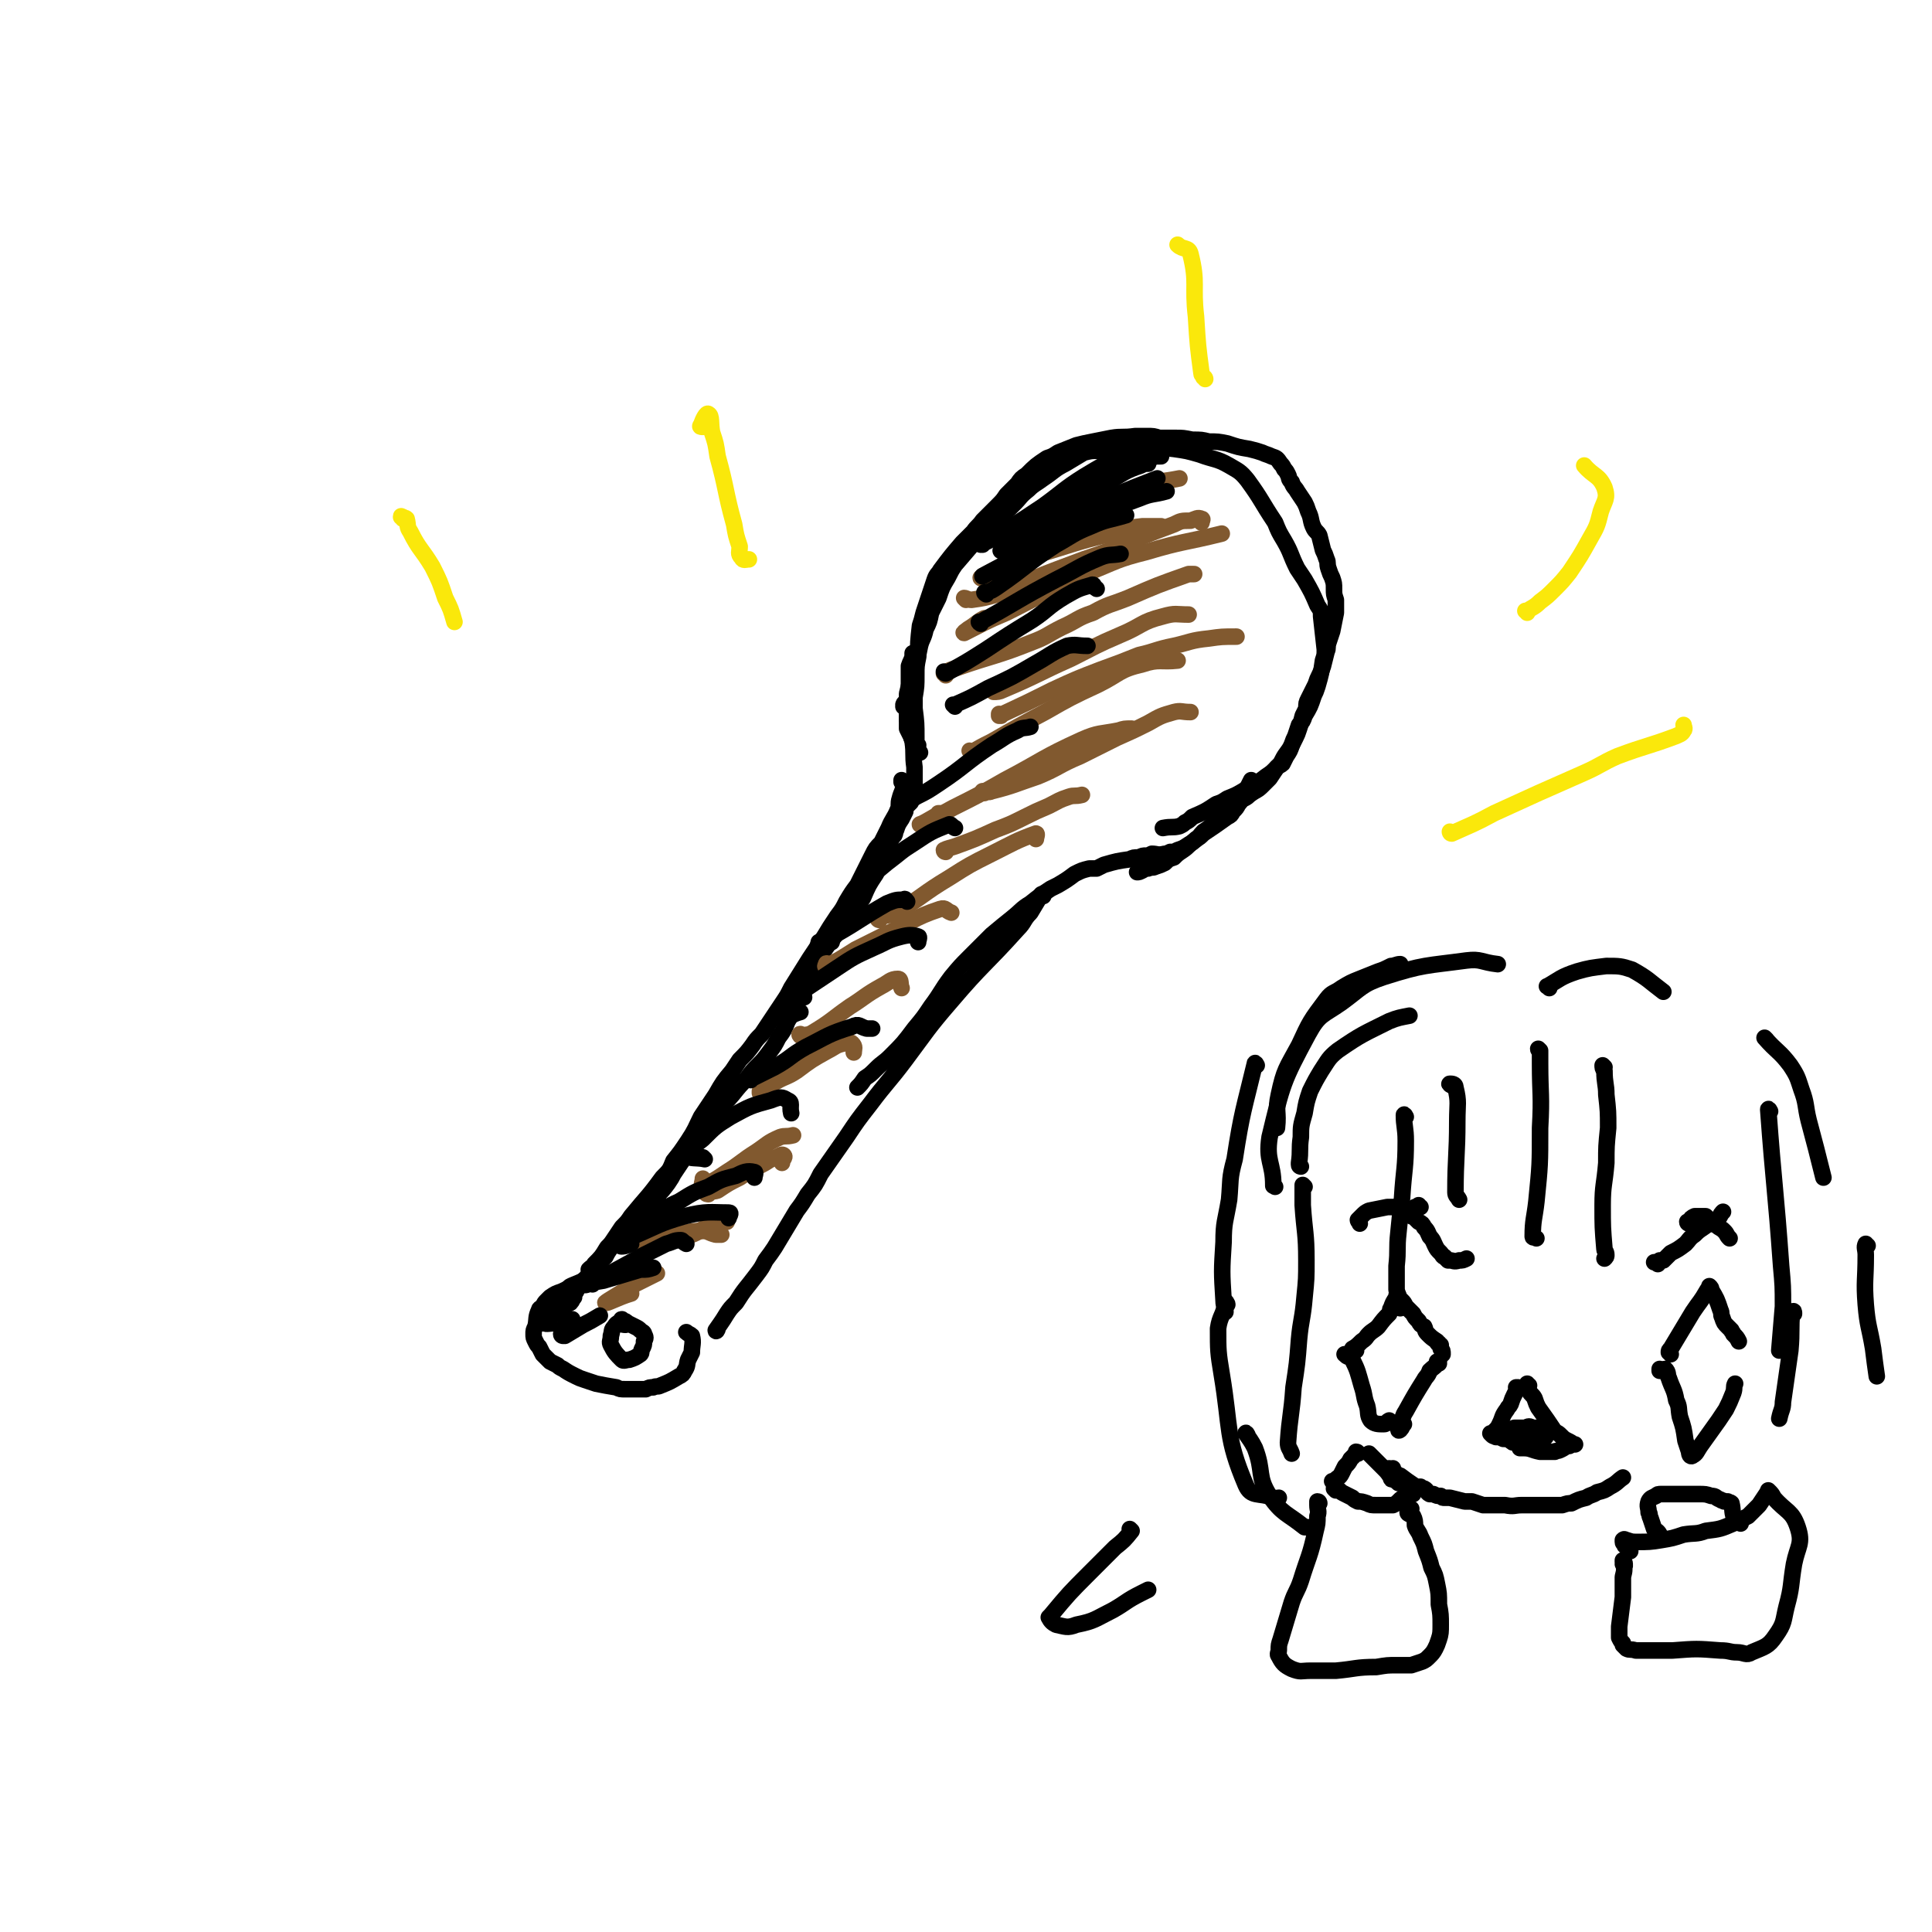 <svg viewBox='0 0 1050 1050' version='1.1' xmlns='http://www.w3.org/2000/svg' xmlns:xlink='http://www.w3.org/1999/xlink'><g fill='none' stroke='#000000' stroke-width='9' stroke-linecap='round' stroke-linejoin='round'><path d='M493,383c-1,-1 -1,-2 -1,-1 -1,0 -1,1 -1,2 0,0 1,0 1,0 0,0 0,0 0,0 0,0 -1,-1 -1,-1 0,0 0,1 1,1 1,2 1,2 3,4 0,1 0,1 1,2 0,1 0,2 0,3 0,3 0,3 1,5 0,1 0,1 0,2 0,1 0,1 0,1 0,1 0,1 0,2 1,1 1,1 1,2 0,0 0,0 0,0 0,0 0,0 0,0 0,0 1,0 1,0 0,0 0,0 0,0 0,1 -1,1 -1,0 0,-2 0,-2 0,-4 0,-8 0,-8 -1,-16 0,-3 0,-3 0,-6 1,-6 1,-6 1,-12 0,-5 0,-5 1,-10 0,-8 0,-8 1,-17 1,-3 1,-3 2,-7 1,-3 1,-3 2,-6 1,-3 1,-3 2,-6 1,-3 1,-3 2,-6 1,-3 2,-3 3,-5 6,-8 6,-8 12,-15 3,-3 3,-3 6,-6 2,-3 3,-3 5,-6 4,-4 4,-4 8,-8 3,-3 3,-3 5,-6 3,-3 3,-3 6,-6 2,-3 2,-3 5,-5 5,-5 5,-5 11,-9 3,-1 3,-1 6,-3 5,-2 5,-2 10,-4 4,-1 4,-1 9,-2 5,-1 5,-1 10,-2 6,-1 6,0 13,-1 3,0 3,0 6,0 4,0 4,0 7,1 4,0 4,0 9,0 4,0 4,0 9,1 5,0 5,0 9,1 5,0 5,0 10,1 6,2 6,2 12,3 4,1 4,1 7,2 2,1 3,1 5,2 3,1 3,1 5,4 1,1 1,1 2,3 1,1 1,1 2,3 1,2 0,2 2,4 1,3 2,3 3,5 2,3 2,3 4,6 1,2 1,2 2,5 2,4 1,5 3,9 1,2 2,2 3,4 1,4 1,4 2,8 1,2 1,2 2,5 1,2 0,2 1,5 1,3 1,3 2,5 1,3 1,3 1,6 0,3 0,3 1,6 0,4 0,4 0,7 -1,5 -1,5 -2,10 -1,3 -1,3 -2,6 -1,3 0,3 -1,5 -1,4 -1,4 -2,8 -1,3 -1,3 -2,5 -1,2 -1,2 -2,5 -1,2 -1,2 -2,4 -1,2 -1,2 -2,4 -1,2 -1,2 -1,5 -1,2 -1,2 -2,4 -1,4 -1,4 -2,7 -1,3 -1,3 -2,5 -1,2 -1,2 -2,4 -1,3 -1,3 -3,6 -1,2 -1,2 -2,4 -1,1 -2,1 -3,2 -3,3 -3,3 -6,5 -5,4 -5,3 -11,7 -5,3 -5,3 -10,5 -3,2 -3,2 -6,3 -6,4 -6,4 -13,7 -2,2 -2,2 -4,3 -1,1 -1,1 -3,2 -4,1 -4,0 -9,1 '/><path d='M500,409c0,0 -1,-1 -1,-1 0,0 1,1 0,0 0,-1 0,-1 -1,-3 -1,-2 -2,-2 -3,-5 -1,-2 -1,-2 -2,-4 0,-4 0,-4 0,-7 0,-6 0,-6 0,-12 1,-4 1,-4 2,-8 2,-5 1,-5 3,-9 1,-4 1,-4 2,-9 1,-4 2,-4 3,-9 2,-4 2,-4 3,-9 2,-4 2,-4 4,-8 2,-6 2,-6 5,-11 2,-4 2,-4 4,-7 6,-7 6,-7 12,-14 5,-5 5,-4 10,-9 3,-2 3,-2 5,-5 2,-2 2,-2 5,-5 4,-4 3,-4 8,-8 3,-3 4,-3 8,-6 6,-4 6,-5 12,-8 5,-3 5,-3 10,-6 4,-1 4,-1 8,-1 3,-1 3,-1 7,-1 4,-1 4,-1 7,-1 4,-1 4,-1 8,-1 10,1 10,1 19,2 7,1 7,1 14,3 8,3 9,2 16,6 5,3 6,3 10,8 8,11 7,11 15,23 2,5 2,5 5,10 4,7 3,7 7,15 2,3 2,3 4,6 4,7 4,7 7,14 2,3 2,3 2,6 1,9 1,9 2,18 0,3 0,3 -1,6 -1,7 -1,7 -3,14 -1,3 -1,3 -2,5 -2,6 -2,6 -5,11 -1,3 -1,3 -3,5 -1,3 -1,3 -2,6 -1,2 -1,2 -2,5 -2,4 -3,4 -5,8 -1,2 -1,2 -3,4 -2,3 -2,3 -4,6 -2,2 -2,2 -4,4 -3,3 -3,2 -7,5 -2,2 -3,2 -5,3 -2,2 -2,2 -4,4 -2,2 -2,2 -4,3 -3,3 -3,3 -7,6 -2,2 -2,2 -5,4 -2,2 -2,3 -5,5 -3,2 -3,3 -6,5 -3,2 -3,2 -5,4 -3,1 -3,1 -5,3 -2,1 -2,1 -5,2 -2,1 -2,0 -4,1 -2,0 -2,0 -3,1 -2,1 -2,1 -3,1 '/><path d='M497,356c0,0 -1,-1 -1,-1 0,0 0,1 0,2 -1,3 -1,2 -2,5 0,2 0,2 0,4 0,2 0,2 0,5 0,5 0,5 -1,11 0,4 0,4 0,9 1,2 1,2 1,4 1,4 1,4 2,8 1,7 0,7 1,14 0,3 0,3 0,7 0,2 0,2 0,4 0,2 0,2 -1,4 0,2 0,2 -1,4 -1,1 -1,1 -2,2 -1,1 -1,2 -1,3 -1,2 -1,2 -2,4 -2,3 -2,3 -3,6 -1,1 0,1 -1,3 -1,1 -1,1 -2,3 -1,1 -1,2 -2,3 -1,3 -1,3 -2,5 -2,3 -1,3 -3,6 0,2 0,2 -1,4 -4,6 -4,6 -7,13 -2,3 -2,3 -3,6 -2,2 -2,2 -5,5 -5,7 -5,7 -10,13 -6,9 -6,8 -12,17 -5,8 -5,8 -9,16 -1,4 -3,6 -2,7 1,1 3,-1 7,-2 '/><path d='M681,425c0,0 -1,-1 -1,-1 0,0 0,0 0,0 -1,2 -1,2 -2,4 -2,3 -1,3 -3,6 -1,2 -1,2 -2,3 -1,2 -1,2 -3,4 -1,2 -1,2 -3,3 -7,5 -7,5 -13,9 -2,2 -2,2 -4,3 -2,2 -2,2 -4,3 -3,2 -3,2 -6,3 -2,1 -2,1 -4,1 -2,1 -2,1 -3,1 -4,1 -4,0 -7,0 -2,1 -2,1 -3,1 -2,0 -2,0 -4,1 -3,0 -3,0 -5,1 -7,1 -7,1 -14,3 -2,1 -2,1 -4,2 -2,0 -2,0 -4,0 -4,1 -4,1 -8,3 -4,3 -4,3 -9,6 -2,1 -2,1 -4,2 -6,4 -6,4 -11,8 -5,3 -5,4 -10,8 -5,4 -5,4 -11,9 -6,6 -6,6 -12,12 -5,5 -5,5 -10,11 -6,8 -5,8 -11,16 -4,6 -4,6 -9,12 -6,8 -6,8 -13,15 -4,4 -4,3 -8,7 -3,3 -3,3 -6,5 -2,3 -2,3 -4,5 '/><path d='M491,425c-1,0 -1,-1 -1,-1 0,0 0,0 0,1 1,0 1,0 1,1 0,4 -1,4 -2,8 -1,3 0,4 -1,6 -2,5 -3,5 -5,10 -2,4 -2,4 -4,8 -3,3 -3,3 -5,7 -2,4 -2,4 -4,8 -2,4 -2,4 -4,8 -3,4 -3,4 -6,9 -2,4 -2,4 -5,8 -4,6 -4,6 -7,11 -2,3 -2,3 -4,6 -2,3 -2,3 -4,6 -5,8 -5,8 -10,16 -2,4 -2,4 -4,7 -2,3 -2,3 -4,6 -2,3 -2,3 -4,6 -2,3 -2,3 -4,6 -3,3 -3,3 -5,6 -3,4 -3,4 -7,8 -2,3 -2,3 -4,6 -5,6 -5,6 -9,13 -2,3 -2,3 -4,6 -2,3 -2,3 -4,6 -3,6 -3,7 -7,13 -4,6 -4,6 -8,11 -2,5 -2,5 -6,9 -8,11 -8,10 -17,21 -2,3 -2,3 -5,6 -2,3 -2,3 -4,6 -2,3 -2,3 -4,5 -3,5 -3,5 -7,9 -1,2 -1,1 -3,3 '/><path d='M567,487c-1,-1 -1,-1 -1,-1 0,0 0,0 0,0 -3,5 -3,5 -6,10 -4,4 -3,5 -7,9 -18,20 -19,19 -36,39 -13,15 -13,16 -25,32 -9,12 -10,12 -19,24 -7,9 -7,9 -13,18 -7,10 -7,10 -14,20 -3,6 -3,6 -7,11 -3,5 -3,5 -6,9 -6,10 -6,10 -12,20 -2,3 -2,3 -5,7 -2,4 -2,4 -5,8 -6,8 -6,7 -11,15 -3,3 -3,3 -5,6 -3,5 -4,6 -6,9 0,1 1,0 1,-1 '/><path d='M446,513c-1,0 -1,-1 -1,-1 0,0 0,0 0,0 -1,4 -1,5 -2,9 -3,7 -3,7 -6,15 -2,5 -2,5 -4,9 -2,5 -2,5 -5,10 -2,5 -2,5 -5,9 -2,4 -2,4 -5,8 -3,4 -3,4 -6,7 -3,3 -3,3 -6,7 -4,4 -4,4 -8,9 -6,7 -6,6 -12,13 -4,5 -4,5 -7,11 -5,6 -4,6 -9,13 -2,3 -2,3 -4,6 -1,2 -1,2 -3,5 -3,4 -3,4 -7,8 -2,3 -2,3 -4,7 -2,2 -2,2 -4,5 -1,2 -1,1 -3,3 -2,3 -3,3 -5,5 -2,2 -2,2 -4,3 -2,2 -2,2 -4,4 -2,3 -2,3 -3,5 -2,2 -2,2 -4,4 -1,1 -1,1 -2,3 -3,3 -3,3 -6,6 -1,2 -1,2 -2,3 -1,1 -1,1 -2,3 -1,1 -1,1 -1,3 -1,1 -1,2 -2,3 -2,1 -2,1 -4,2 -1,0 -1,0 -2,0 -1,0 -1,0 -1,0 0,0 0,0 0,0 3,-3 3,-3 7,-7 '/><path d='M326,689c0,0 -1,0 -1,-1 0,0 0,1 0,1 0,1 -1,1 -2,2 -2,3 -2,3 -5,5 -1,1 -1,2 -3,2 -3,2 -3,1 -5,2 -3,1 -3,1 -5,2 -3,1 -3,1 -6,3 -1,1 -1,1 -2,2 -1,1 -1,1 -2,3 -1,1 -2,1 -2,2 -2,4 -1,5 -2,9 -1,2 -1,2 -1,4 0,2 0,2 1,4 1,2 1,2 2,3 1,2 1,2 2,4 2,2 2,2 4,4 2,1 2,1 4,2 1,1 1,1 3,2 3,2 3,2 7,4 2,1 2,1 5,2 3,1 3,1 6,2 5,1 5,1 11,2 2,1 2,1 5,1 3,0 3,0 7,0 2,0 2,0 4,0 2,-1 2,-1 4,-1 2,-1 2,0 4,-1 5,-2 5,-2 10,-5 2,-1 2,-1 3,-3 2,-3 1,-3 2,-6 1,-2 1,-2 2,-4 0,-4 1,-5 0,-9 -1,-1 -2,-1 -3,-2 '/><path d='M339,718c-1,0 -1,0 -1,-1 -1,0 0,1 0,1 -2,1 -3,1 -4,3 -2,2 -1,2 -2,5 0,3 -1,3 0,5 2,4 3,5 6,8 1,1 2,0 4,0 3,-1 3,-1 6,-3 1,-1 0,-1 1,-3 1,-2 1,-2 1,-4 1,-2 1,-2 0,-4 0,-1 -1,-1 -2,-2 -1,-1 -1,-1 -3,-2 -2,-1 -2,-1 -4,-2 -1,-1 -1,-1 -2,-1 0,0 0,0 0,0 -1,0 -1,-1 -2,0 0,0 0,1 0,1 1,1 2,1 3,1 '/></g>
<g fill='none' stroke='#81592F' stroke-width='9' stroke-linecap='round' stroke-linejoin='round'><path d='M525,326c0,0 -1,-1 -1,-1 1,0 2,1 4,1 7,-1 7,-1 14,-3 16,-6 15,-7 31,-13 8,-3 8,-3 16,-6 9,-3 9,-3 17,-6 16,-7 16,-7 32,-13 4,-2 4,-2 9,-2 3,-1 4,-2 6,-1 1,0 0,1 0,2 '/><path d='M514,367c0,-1 -1,-1 -1,-1 3,-2 4,-2 7,-3 20,-7 21,-6 41,-14 8,-3 8,-4 16,-8 9,-4 8,-5 17,-8 9,-5 9,-4 19,-8 16,-7 16,-7 33,-13 1,0 1,0 3,0 '/><path d='M544,389c-1,0 -1,0 -1,-1 0,0 0,1 0,1 15,-7 15,-7 29,-14 13,-6 13,-6 26,-11 11,-4 11,-4 21,-8 9,-2 9,-3 19,-5 9,-2 9,-3 19,-4 7,-1 7,-1 15,-1 '/><path d='M535,431c0,0 -1,-1 -1,-1 2,0 3,1 5,0 12,-3 13,-4 25,-8 12,-5 11,-6 23,-11 10,-5 10,-5 20,-10 9,-4 9,-4 17,-8 7,-4 7,-4 14,-6 4,-1 4,0 9,0 '/><path d='M514,463c0,0 -1,0 -1,-1 2,-1 3,-1 6,-2 11,-4 11,-4 22,-9 8,-3 8,-3 16,-7 6,-3 6,-3 13,-6 6,-3 5,-3 11,-5 3,-1 3,0 7,-1 '/><path d='M450,525c0,-1 -1,-2 -1,-1 0,0 -1,2 0,1 7,-3 8,-4 16,-9 8,-4 8,-4 16,-8 15,-7 15,-9 30,-14 3,-1 3,1 6,2 '/><path d='M414,594c0,0 -1,0 -1,-1 0,0 0,1 0,1 4,-2 4,-3 7,-5 6,-4 7,-3 13,-7 8,-6 8,-6 17,-11 4,-2 4,-3 9,-4 2,0 3,-1 4,0 2,2 1,3 1,5 '/><path d='M385,649c0,0 -2,0 -1,-1 2,-1 3,0 6,-1 6,-4 6,-4 12,-7 6,-4 6,-4 12,-7 4,-2 4,-3 8,-4 2,-1 3,-2 4,-1 1,1 -1,2 -1,4 '/><path d='M371,673c0,0 -1,-1 -1,-1 1,0 1,1 3,0 7,-2 6,-3 13,-6 4,-1 5,-1 9,-2 '/></g>
<g fill='none' stroke='#FAE80B' stroke-width='9' stroke-linecap='round' stroke-linejoin='round'><path d='M219,282c0,-1 -1,-1 -1,-1 0,-1 0,0 1,0 1,1 1,0 2,1 1,4 0,4 2,7 5,10 6,9 12,19 4,8 4,8 7,17 3,6 3,6 5,13 '/><path d='M382,232c-1,0 -2,0 -1,-1 1,-3 3,-7 4,-6 2,1 1,5 2,10 2,6 2,6 3,13 5,18 4,19 9,37 1,6 1,6 3,12 0,3 -1,4 1,6 1,2 2,1 4,1 '/><path d='M789,453c0,0 -1,-1 -1,-1 0,0 0,1 1,1 11,-5 12,-5 23,-11 24,-11 24,-11 49,-22 9,-4 9,-5 18,-9 16,-6 16,-5 32,-11 2,-1 3,-1 4,-3 1,-1 0,-2 0,-3 '/><path d='M830,333c0,0 0,-1 -1,-1 0,0 1,0 1,0 3,-2 4,-2 7,-5 4,-3 4,-3 8,-7 4,-4 4,-4 8,-9 6,-9 6,-9 11,-18 4,-7 4,-7 6,-15 2,-6 4,-7 2,-13 -3,-7 -6,-6 -11,-12 '/><path d='M655,206c0,0 0,-1 -1,-1 0,-1 -1,-1 -1,-2 -2,-15 -2,-15 -3,-31 -2,-17 1,-18 -3,-34 -1,-4 -4,-2 -7,-5 '/></g>
<g fill='none' stroke='#81592F' stroke-width='9' stroke-linecap='round' stroke-linejoin='round'><path d='M551,299c0,0 0,-1 -1,-1 0,0 0,1 -1,2 0,1 -1,2 0,2 3,-1 4,-3 8,-5 23,-12 23,-13 46,-24 9,-5 9,-5 18,-9 10,-3 10,-2 20,-4 '/><path d='M541,313c0,0 -1,-1 -1,-1 -3,1 -7,3 -7,2 1,-1 5,-3 9,-5 10,-4 10,-4 20,-7 21,-6 21,-7 42,-12 8,-3 8,-3 17,-4 5,0 5,0 10,0 '/><path d='M536,337c0,0 0,-1 -1,-1 -4,2 -4,3 -9,6 -1,1 -3,2 -2,2 10,-5 11,-6 23,-11 22,-11 22,-12 45,-22 15,-6 15,-7 31,-11 20,-6 21,-5 41,-10 '/><path d='M541,376c-1,0 -1,0 -1,-1 -1,0 0,1 0,1 2,0 3,0 5,-1 19,-8 19,-9 37,-17 14,-7 13,-7 27,-13 12,-5 11,-7 23,-10 7,-2 7,-1 14,-1 '/><path d='M528,409c0,0 0,-1 -1,-1 0,0 1,1 1,1 5,-3 5,-3 11,-6 14,-8 14,-8 29,-16 14,-8 14,-8 29,-15 12,-6 11,-8 24,-11 9,-3 10,-1 19,-2 '/><path d='M511,443c0,0 -1,-1 -1,-1 0,0 1,0 1,0 -5,3 -12,7 -11,6 3,-1 9,-4 18,-9 14,-7 14,-7 28,-15 21,-11 20,-12 42,-22 9,-4 10,-3 20,-5 3,-1 3,-1 7,-1 '/><path d='M478,500c0,0 -1,0 -1,-1 4,-2 6,-1 10,-3 15,-9 14,-10 29,-19 11,-7 11,-7 23,-13 12,-6 13,-7 24,-11 1,0 0,2 0,3 '/><path d='M436,563c-1,0 -1,0 -1,-1 -1,0 0,1 0,1 3,-1 4,0 7,-2 10,-6 10,-7 20,-14 8,-5 8,-6 17,-11 4,-2 5,-4 9,-4 2,0 1,3 2,5 '/><path d='M383,642c0,-1 -1,-1 -1,-1 0,-1 0,0 0,0 0,1 -1,3 0,3 6,-2 7,-3 13,-7 8,-5 8,-6 16,-11 6,-4 6,-5 13,-8 3,-1 3,0 7,-1 '/><path d='M352,676c0,0 -1,-1 -1,-1 0,0 1,0 1,0 -1,1 -3,2 -2,2 1,-1 2,-1 5,-2 5,-2 5,-3 11,-4 8,-1 8,-2 16,-2 3,0 3,1 7,2 1,0 1,0 3,0 '/><path d='M343,703c0,0 -1,-1 -1,-1 0,0 1,0 1,1 -7,2 -14,6 -14,5 1,-1 8,-5 16,-10 6,-3 6,-3 12,-6 '/></g>
<g fill='none' stroke='#000000' stroke-width='9' stroke-linecap='round' stroke-linejoin='round'><path d='M543,312c0,-1 0,-1 -1,-1 -2,0 -2,0 -4,0 -2,1 -5,3 -4,2 17,-9 20,-11 40,-21 12,-6 12,-6 23,-12 11,-5 11,-5 22,-9 7,-3 8,-2 15,-4 '/><path d='M549,298c0,0 -1,-1 -1,-1 0,0 1,0 1,1 -2,1 -6,2 -5,1 2,-1 6,-3 11,-6 9,-5 9,-5 18,-9 16,-7 16,-8 32,-14 8,-4 8,-3 17,-6 '/><path d='M547,297c0,0 -1,-1 -1,-1 0,0 0,0 1,0 8,-3 8,-4 16,-8 10,-4 10,-4 20,-8 11,-5 11,-5 21,-10 12,-5 12,-5 25,-10 '/><path d='M551,294c0,-1 -1,-1 -1,-1 3,-3 4,-3 8,-6 11,-7 11,-7 22,-13 11,-7 11,-7 22,-12 9,-5 9,-6 18,-9 2,-1 2,-1 4,-1 '/><path d='M534,296c-1,0 -1,0 -1,-1 -1,0 0,1 0,1 2,-1 2,-1 4,-2 15,-9 15,-9 30,-19 11,-8 11,-9 22,-16 10,-6 10,-6 20,-11 7,-3 7,-3 14,-5 '/><path d='M563,287c0,0 0,-1 -1,-1 0,0 1,0 1,0 8,-5 8,-5 16,-10 15,-10 14,-11 29,-20 9,-5 10,-4 20,-8 1,0 1,0 3,0 '/><path d='M536,323c0,0 -1,-1 -1,-1 0,0 0,1 1,0 3,-1 3,-1 6,-3 16,-11 15,-12 32,-23 9,-5 9,-6 19,-10 9,-4 9,-3 19,-6 '/><path d='M533,339c0,0 -1,-1 -1,-1 0,0 0,1 1,0 20,-11 20,-12 41,-23 12,-6 12,-7 24,-12 5,-2 6,-1 11,-2 '/><path d='M514,366c0,0 -1,-1 -1,-1 0,0 0,1 1,1 11,-6 11,-6 22,-13 12,-8 12,-8 25,-16 9,-6 8,-7 18,-13 7,-4 7,-4 14,-6 2,-1 1,1 3,2 '/><path d='M519,384c0,0 -1,-1 -1,-1 0,0 0,0 1,0 9,-4 9,-4 18,-9 13,-6 13,-6 25,-13 9,-5 9,-6 18,-10 5,-1 5,0 11,0 '/><path d='M498,433c0,0 -1,-1 -1,-1 0,0 0,2 1,1 6,-3 6,-3 12,-7 15,-10 14,-11 29,-21 7,-4 7,-5 14,-8 3,-2 4,-1 7,-2 '/><path d='M469,480c0,0 -1,0 -1,-1 0,0 1,0 2,0 6,-5 6,-5 12,-10 8,-6 7,-6 15,-11 9,-6 9,-6 19,-10 1,0 1,1 3,2 '/><path d='M452,512c0,0 0,-1 -1,-1 -1,0 -3,1 -3,1 1,-1 3,-2 6,-4 14,-8 14,-9 28,-17 5,-2 5,-2 9,-2 1,-1 1,0 2,1 '/><path d='M437,542c0,0 0,-1 -1,-1 -3,0 -6,3 -6,2 0,0 3,-2 7,-5 9,-6 9,-6 18,-12 9,-6 9,-6 20,-11 7,-3 7,-4 15,-6 4,-1 6,-1 9,0 1,0 0,2 0,3 '/><path d='M408,587c0,0 -1,-1 -1,-1 0,0 0,0 0,0 1,0 1,0 2,0 6,-3 6,-3 12,-6 9,-5 8,-6 17,-11 12,-6 12,-7 25,-11 4,-2 4,0 8,1 2,0 2,0 3,0 '/><path d='M383,630c0,0 -1,-1 -1,-1 0,0 1,1 1,1 -4,-1 -9,0 -9,-2 0,-3 3,-5 8,-9 7,-7 7,-7 15,-12 11,-6 11,-6 22,-9 5,-2 6,-2 9,0 3,1 1,3 2,7 '/><path d='M360,656c0,0 -1,-1 -1,-1 0,0 1,0 1,1 -6,4 -11,7 -13,9 -1,0 4,-2 8,-4 7,-4 7,-5 14,-8 8,-5 8,-5 16,-8 7,-4 7,-4 15,-6 4,-2 6,-3 10,-2 1,0 0,2 0,3 '/><path d='M343,676c0,0 0,0 -1,-1 0,0 1,1 1,1 -2,1 -6,2 -6,1 1,-1 3,-3 7,-5 14,-6 14,-7 28,-11 12,-3 14,-2 24,-2 2,0 0,2 0,3 '/><path d='M322,698c0,0 -1,-1 -1,-1 0,0 1,0 1,0 -2,1 -5,2 -4,1 3,-1 5,-2 10,-4 11,-6 11,-6 22,-12 6,-3 6,-3 12,-6 4,-1 4,-2 8,-2 1,0 1,1 3,2 '/><path d='M322,695c0,-1 0,-2 -1,-1 -2,0 -2,1 -4,2 -4,2 -8,3 -8,4 -1,0 3,-1 7,-2 6,-1 6,-1 12,-2 10,-3 10,-3 20,-6 4,0 4,0 7,-1 '/><path d='M303,714c-1,0 -1,-1 -1,-1 -1,0 0,0 0,0 -3,3 -6,5 -6,6 0,1 4,0 7,0 4,-1 4,-1 8,-2 '/><path d='M306,726c0,0 -1,0 -1,-1 0,0 1,1 2,1 5,-3 5,-3 10,-6 4,-2 4,-2 9,-5 '/><path d='M737,734c0,0 -1,0 -1,-1 0,0 0,1 0,1 0,0 1,-1 0,-1 0,0 -1,1 -1,0 2,-1 3,-2 5,-4 3,-2 2,-2 4,-4 2,-2 3,-2 5,-4 3,-4 3,-4 6,-7 1,-2 0,-2 1,-3 1,-3 1,-3 3,-6 0,0 0,0 0,0 0,-1 0,-1 0,-1 0,0 0,0 0,0 1,1 0,0 0,0 0,0 0,0 1,0 0,0 0,0 0,1 1,1 1,1 2,2 1,1 1,1 2,3 2,2 2,2 4,4 1,2 1,2 3,4 1,2 1,2 3,3 1,2 0,2 2,4 2,2 2,2 5,4 0,1 0,1 1,1 0,1 0,1 1,1 0,0 0,0 0,0 0,1 0,1 0,1 0,1 0,1 0,1 1,1 1,1 1,3 '/><path d='M733,737c0,0 0,-1 -1,-1 -1,0 -2,0 -1,0 1,2 3,1 4,3 3,6 3,7 5,14 2,6 1,6 3,11 1,4 0,5 2,8 2,2 4,2 7,2 2,0 1,-1 3,-2 '/><path d='M782,741c0,0 -1,-1 -1,-1 0,0 1,0 1,0 -2,3 -3,3 -5,5 -1,3 -2,3 -3,5 -5,8 -5,8 -10,17 -2,3 -1,3 -3,6 0,2 -1,3 -1,4 0,1 1,0 1,0 1,-1 1,-2 2,-3 '/><path d='M831,753c-1,0 -1,-1 -1,-1 0,0 0,0 0,0 1,1 0,1 0,1 1,2 1,2 1,3 1,2 2,2 3,4 1,3 1,3 2,5 5,7 5,7 9,13 2,1 2,1 3,2 2,2 2,2 4,3 2,1 2,1 3,2 0,0 0,0 1,0 0,0 0,0 0,0 0,0 0,0 -1,0 0,0 0,0 -1,0 -1,1 -1,1 -3,1 -1,1 -1,1 -3,2 -2,1 -2,0 -3,1 -2,0 -2,0 -4,0 -2,0 -2,0 -4,0 -5,-1 -5,-2 -9,-2 -1,-1 -1,0 -2,0 0,0 0,0 0,0 1,0 1,0 2,0 '/><path d='M825,755c0,0 -1,-1 -1,-1 0,0 1,0 1,0 -1,2 -1,2 -2,4 -1,2 -1,2 -2,5 -1,2 -1,1 -2,3 -3,4 -2,4 -4,8 -1,2 -1,2 -2,3 -1,1 -1,1 -2,2 0,1 0,1 0,1 0,0 0,0 0,0 0,0 0,-1 -1,-1 0,0 1,1 1,1 0,0 0,0 0,0 1,1 1,0 2,1 2,0 2,0 4,1 2,0 2,0 4,1 1,1 1,1 2,1 1,0 1,0 2,0 2,0 2,1 4,0 2,-1 2,-1 4,-2 '/><path d='M908,736c0,-1 -1,-1 -1,-1 0,-1 0,-1 1,-2 6,-10 6,-10 12,-20 4,-6 4,-5 8,-12 1,0 1,0 1,-1 0,0 0,-1 0,-1 0,0 0,0 0,0 1,1 1,1 1,2 3,5 3,5 5,11 1,2 0,2 1,4 1,3 1,3 3,5 1,1 1,1 2,2 0,1 1,1 1,2 2,2 2,2 3,4 '/><path d='M903,745c0,0 -1,-1 -1,-1 0,0 0,1 0,1 2,0 2,-1 3,-1 2,2 1,3 2,5 2,6 3,6 4,12 2,4 1,4 2,9 2,6 2,6 3,13 1,3 1,3 2,6 0,2 1,3 2,2 2,-1 2,-2 4,-5 5,-7 5,-7 10,-14 2,-3 2,-3 4,-6 2,-4 2,-4 4,-9 1,-3 0,-3 1,-5 '/><path d='M726,810c0,0 -1,-1 -1,-1 0,0 1,1 1,1 0,-1 0,-2 0,-2 0,0 -1,1 -1,1 0,0 0,0 0,0 0,0 0,0 0,0 1,0 1,0 3,1 1,1 1,1 3,2 2,1 2,1 4,2 1,1 1,1 3,2 2,0 2,0 5,1 2,1 2,1 5,1 2,0 2,0 4,0 3,0 3,0 5,0 2,-1 2,-1 3,-2 2,-2 2,-2 5,-3 1,-1 1,-1 3,-1 '/><path d='M717,817c0,0 0,-1 -1,-1 0,0 0,1 0,2 0,3 1,3 0,6 0,4 0,4 -1,8 -3,14 -4,14 -8,27 -2,6 -3,6 -5,12 -3,10 -3,10 -6,20 -1,3 -1,3 -1,6 0,1 -1,2 0,3 2,4 3,5 7,7 5,2 5,1 10,1 7,0 7,0 14,0 11,-1 11,-2 22,-2 6,-1 6,-1 11,-1 4,0 4,0 8,0 3,-1 3,-1 6,-2 2,-1 2,-1 4,-3 1,-1 2,-2 3,-4 1,-2 1,-2 2,-5 1,-3 1,-4 1,-8 0,-5 0,-6 -1,-11 0,-6 0,-6 -1,-11 -1,-5 -1,-5 -3,-9 -1,-4 -1,-4 -3,-9 -1,-4 -1,-4 -3,-8 -1,-3 -2,-3 -3,-6 0,-2 0,-3 -1,-5 -1,-1 -3,-1 -3,-2 0,-1 1,-1 2,-2 '/><path d='M886,843c0,0 -1,-1 -1,-1 0,0 1,1 1,1 -1,-1 -1,-2 -3,-3 0,-1 -1,-1 -1,-2 0,-1 0,-1 0,-1 1,-1 1,0 2,0 3,1 3,1 6,1 6,0 7,0 13,-1 6,-1 6,-1 12,-3 6,-1 7,0 12,-2 8,-1 8,-1 15,-4 4,-2 4,-2 8,-4 3,-3 3,-3 6,-6 2,-3 2,-3 4,-6 '/><path d='M883,851c0,-1 -1,-1 -1,-1 0,-1 1,0 1,0 0,-1 -1,-2 -1,-2 0,0 0,0 0,1 1,4 1,4 0,8 0,6 0,6 0,11 -1,8 -1,8 -2,16 0,3 0,3 0,6 1,2 1,2 2,3 0,1 0,1 0,1 1,1 1,1 2,2 2,1 2,0 5,1 3,0 3,0 6,0 7,0 7,0 14,0 13,-1 13,-1 26,0 5,0 5,1 9,1 4,0 5,2 8,0 7,-3 9,-3 13,-9 5,-7 4,-8 6,-16 3,-11 2,-11 4,-23 2,-10 5,-11 2,-20 -3,-9 -6,-8 -13,-16 -1,-2 -1,-2 -3,-4 '/><path d='M745,791c0,0 -1,-1 -1,-1 1,1 2,2 4,4 2,2 2,2 4,4 2,2 2,2 4,5 0,1 0,1 1,1 2,1 2,1 3,2 '/><path d='M738,790c0,0 0,-1 -1,-1 0,0 0,0 0,1 -1,1 -1,1 -3,3 -1,2 -1,2 -3,4 -1,2 -1,2 -2,4 -1,2 -2,2 -3,3 -1,1 -1,1 -2,1 '/><path d='M903,836c0,0 0,0 -1,-1 0,-1 0,-1 0,-1 -1,-2 -2,-2 -3,-3 -1,-3 -1,-3 -2,-6 -1,-2 0,-2 -1,-3 0,-3 -1,-3 0,-6 1,-2 2,-2 4,-3 1,-1 1,-1 3,-1 7,0 7,0 15,0 2,0 2,0 5,0 4,0 4,0 7,1 3,0 2,1 5,2 1,1 1,0 2,1 1,0 1,0 2,0 1,1 1,0 2,1 1,4 0,5 2,9 1,2 2,1 3,2 '/><path d='M765,660c0,0 -1,-1 -1,-1 0,0 0,1 0,1 0,-1 0,-1 -1,-2 0,0 0,0 0,0 -1,-1 -1,-1 -3,-1 -1,-1 -1,-1 -3,-1 -2,0 -2,0 -3,0 -5,1 -5,1 -10,2 -2,1 -2,1 -4,3 -1,1 -1,1 -2,2 0,1 1,1 1,2 '/><path d='M918,665c0,0 -1,0 -1,-1 0,0 0,0 1,0 1,-2 1,-2 3,-3 2,0 2,0 4,0 1,0 1,0 2,0 1,1 1,1 2,2 1,1 1,1 2,2 1,0 1,1 2,1 2,2 2,1 4,3 2,2 1,2 3,4 '/><path d='M818,779c0,0 -1,-1 -1,-1 0,0 1,1 1,1 0,0 -1,-1 -1,-1 0,0 0,0 -1,0 0,0 0,0 0,0 0,0 0,-1 0,-1 -1,0 0,1 0,1 2,0 2,0 4,-1 1,0 1,0 3,-1 1,0 1,0 3,0 1,0 1,0 2,0 1,0 1,0 1,0 2,-1 2,-1 4,0 2,0 2,0 3,0 1,0 1,0 2,0 1,0 1,0 2,0 0,0 0,0 0,0 0,0 0,0 0,0 0,0 0,0 0,0 0,0 0,0 0,0 0,0 0,0 0,0 0,0 0,0 0,0 0,0 0,0 0,0 0,0 0,0 0,0 0,0 0,0 0,0 0,0 0,0 0,0 0,0 0,0 0,0 0,0 0,0 -1,0 0,0 1,0 1,0 0,1 0,0 0,0 0,0 0,0 0,0 -1,2 -1,2 -2,3 -1,1 -1,1 -1,1 0,0 0,0 0,0 -1,0 -1,1 -1,1 -1,0 -1,0 -2,0 -1,0 -1,0 -2,0 -1,0 -1,0 -2,0 0,0 0,0 0,0 0,0 0,0 -1,0 0,0 0,0 0,0 1,0 1,0 2,0 1,0 1,0 2,0 1,0 1,0 3,0 1,0 1,0 3,0 1,0 1,0 1,0 0,0 0,0 0,0 0,-1 0,-1 0,-1 -1,0 -1,0 -3,0 -1,0 -1,0 -2,-1 -2,0 -3,0 -4,-1 -1,0 1,0 1,0 '/><path d='M837,571c0,0 -1,0 -1,-1 0,0 1,1 1,1 0,1 0,1 0,2 0,3 0,3 0,5 0,17 1,17 0,35 0,20 0,20 -2,40 -1,9 -2,10 -2,19 0,1 1,0 2,1 0,0 0,0 0,0 '/><path d='M872,580c0,0 -1,-1 -1,-1 0,1 0,2 1,3 0,7 1,7 1,13 1,9 1,9 1,18 -1,10 -1,10 -1,19 -1,12 -2,12 -2,23 0,12 0,12 1,24 0,1 1,1 1,3 0,1 0,1 -1,2 '/><path d='M789,590c0,0 -2,-1 -1,-1 1,0 3,0 3,2 2,8 1,9 1,18 0,19 -1,20 -1,39 0,2 1,2 2,4 '/><path d='M709,645c0,0 -1,-1 -1,-1 0,1 0,2 0,3 0,4 0,4 0,8 1,15 2,15 2,30 0,10 0,10 -1,20 -1,12 -2,12 -3,23 -1,13 -1,13 -3,26 -1,15 -2,15 -3,30 0,3 1,3 2,6 '/><path d='M667,709c0,-1 -1,-1 -1,-1 0,-1 1,0 0,0 -1,7 -3,7 -4,14 0,12 0,13 2,25 5,30 2,34 13,60 3,7 7,4 15,7 1,1 2,0 3,0 '/><path d='M764,607c0,0 -1,-2 -1,-1 0,6 1,7 1,14 0,15 -1,15 -2,31 -1,9 -1,9 -2,19 -1,9 0,9 -1,18 0,6 0,7 0,13 1,4 1,4 2,7 0,1 0,1 0,3 '/><path d='M707,634c0,0 -1,0 -1,-1 0,0 0,0 0,-1 1,-7 0,-7 1,-14 0,-6 0,-6 2,-13 1,-6 1,-6 3,-12 3,-6 3,-6 6,-11 4,-6 4,-7 9,-11 13,-9 14,-9 28,-16 5,-2 6,-2 11,-3 '/><path d='M842,537c0,-1 -2,-1 -1,-1 7,-4 7,-5 16,-8 7,-2 8,-2 16,-3 7,0 8,0 14,2 9,5 9,6 17,12 '/><path d='M960,565c0,0 -1,-1 -1,-1 0,0 0,0 0,0 7,8 8,7 14,15 4,6 4,7 6,13 3,8 2,9 4,17 4,15 4,15 8,31 '/><path d='M1015,677c-1,0 -1,-1 -1,-1 -1,2 0,3 0,6 0,14 -1,14 0,27 1,12 2,12 4,24 1,8 1,8 2,15 '/><path d='M683,579c0,0 -1,-2 -1,-1 -6,25 -7,26 -11,52 -3,11 -2,11 -3,22 -2,12 -3,12 -3,23 -1,16 -1,16 0,32 0,3 1,3 1,6 '/><path d='M693,645c0,0 -1,-1 -1,-1 0,0 0,1 0,0 0,-12 -4,-13 -2,-26 7,-29 7,-30 21,-56 6,-11 8,-10 18,-17 11,-8 11,-10 23,-14 22,-7 23,-6 45,-9 8,-1 8,1 17,2 '/><path d='M962,604c0,0 -1,-2 -1,-1 3,41 4,43 7,85 1,11 1,11 1,22 -1,12 -1,12 -2,24 '/><path d='M975,714c0,-1 0,-2 -1,-1 -1,9 0,10 -1,21 -2,14 -2,14 -4,28 0,4 -1,4 -2,9 '/><path d='M757,800c0,0 -1,-1 -1,-1 0,0 1,1 1,1 0,0 0,-1 0,-2 0,0 -1,1 -1,1 0,0 0,0 0,0 0,0 -1,-1 -1,-1 0,0 0,0 1,1 0,0 0,0 0,0 0,0 -1,-1 -1,-1 0,0 1,1 1,1 2,1 2,1 4,3 1,0 1,0 1,0 4,3 4,3 7,5 1,1 1,1 2,1 1,0 1,0 2,0 1,1 1,1 2,1 2,1 1,2 3,3 1,0 1,0 2,0 2,1 2,1 4,1 1,1 1,1 2,1 2,0 2,0 3,0 4,1 4,1 8,2 2,0 2,0 4,0 3,1 3,1 6,2 2,0 2,0 3,0 5,0 5,0 9,0 5,1 5,0 9,0 3,0 3,0 7,0 2,0 2,0 4,0 2,0 2,0 4,0 3,0 3,0 7,0 3,-1 3,-1 5,-1 4,-2 4,-2 8,-3 3,-2 3,-1 6,-3 4,-1 4,-1 7,-3 4,-2 4,-3 7,-5 0,0 0,0 0,0 '/><path d='M772,656c0,0 -1,0 -1,-1 0,0 0,1 0,1 0,0 0,0 0,0 -1,0 -1,0 -2,0 0,0 0,0 0,0 0,0 0,1 -1,1 0,0 -1,0 -1,1 -1,0 0,0 -1,1 0,1 0,1 0,1 0,0 1,0 1,1 1,0 1,0 2,1 1,1 1,1 2,2 2,1 2,1 3,3 2,2 2,3 3,5 2,2 2,3 3,5 1,2 1,2 3,4 1,1 1,2 2,2 1,1 1,1 2,2 0,0 0,0 1,0 0,0 0,0 0,0 0,0 0,0 0,0 2,0 2,1 5,0 2,0 2,0 4,-1 '/><path d='M901,687c0,-1 0,-1 -1,-1 0,0 -1,0 -1,0 0,0 1,0 1,0 1,0 1,0 1,0 0,0 0,0 0,0 1,-1 1,-1 1,-1 1,0 1,0 2,0 2,-2 2,-2 4,-4 4,-2 4,-2 8,-5 2,-2 2,-3 5,-5 2,-2 2,-2 5,-4 4,-3 4,-2 8,-5 1,-1 1,-2 2,-3 1,-1 0,0 0,0 '/><path d='M761,526c0,0 -1,-1 -1,-1 0,0 1,1 1,0 0,0 0,-1 0,-1 -2,0 -3,1 -5,1 -4,2 -4,2 -7,3 -5,2 -5,2 -10,4 -5,2 -5,2 -10,5 -4,3 -5,2 -8,6 -9,12 -9,12 -15,25 -7,13 -8,13 -11,27 -2,9 0,9 -1,18 '/><path d='M678,780c0,0 -1,-2 -1,-1 2,3 3,4 5,8 5,13 1,15 8,26 7,10 9,9 19,17 1,0 1,0 2,0 '/><path d='M615,832c0,0 0,0 -1,-1 0,0 1,1 1,1 -4,5 -4,5 -9,9 -7,7 -7,7 -14,14 -11,11 -11,11 -21,23 -1,1 -1,1 -1,1 1,2 2,3 4,4 5,1 6,2 11,0 10,-2 10,-3 20,-8 7,-4 7,-5 15,-9 2,-1 2,-1 4,-2 '/></g>
</svg>